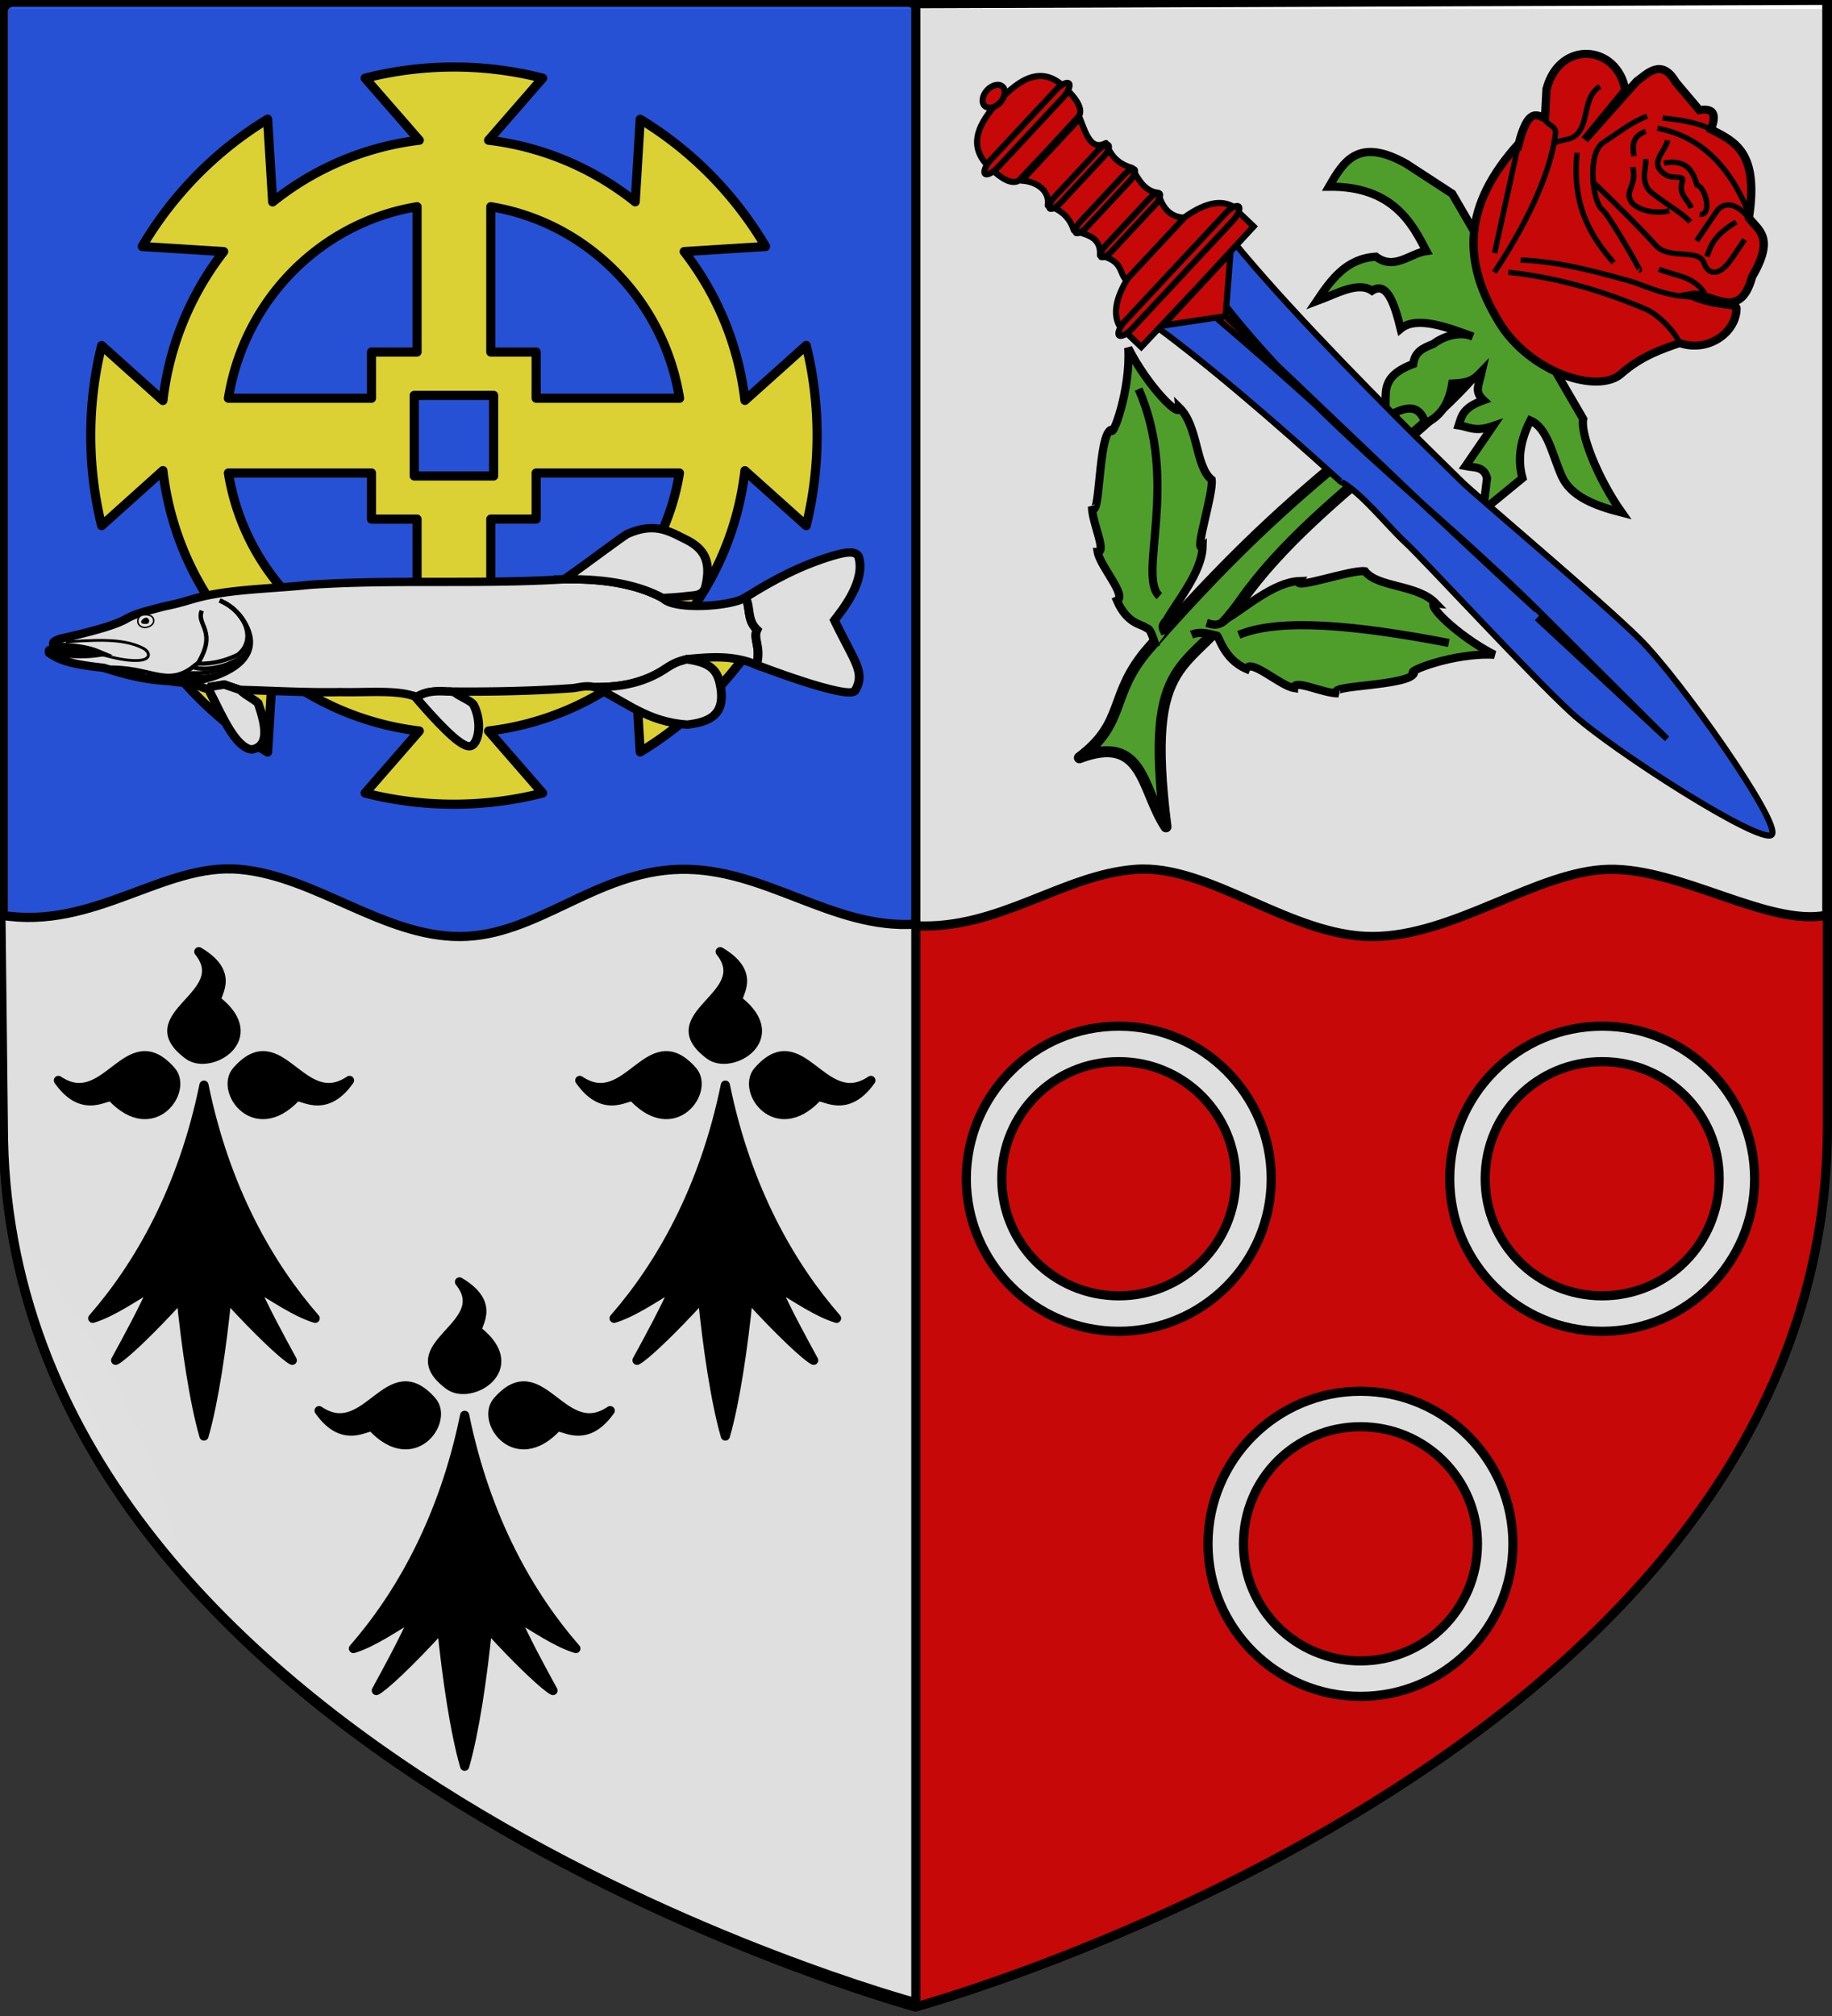 <svg xmlns="http://www.w3.org/2000/svg" xmlns:xlink="http://www.w3.org/1999/xlink" width="600" height="660" viewBox="-300 -300 600 660"><rect x="-300" y="-300" width="600" height="660" fill="#333333" stroke="none"/><defs><radialGradient xlink:href="#a" id="e" cx="221.445" cy="226.331" r="300" fx="221.445" fy="226.331" gradientTransform="matrix(1.354 0 0 .977 -636.123 332.8)" gradientUnits="userSpaceOnUse"/><linearGradient id="a"><stop offset="0" style="stop-color:white;stop-opacity:.314"/><stop offset=".19" style="stop-color:white;stop-opacity:.251"/><stop offset=".6" style="stop-color:#6b6b6b;stop-opacity:.125"/><stop offset="1" style="stop-color:black;stop-opacity:.125"/></linearGradient><path id="b" d="m-267.374-6.853-4.849 23.83-4.848-23.83v-44.741h-25.213v14.546h-9.698v-14.546h-14.546v-9.697h14.546v-14.546h9.698v14.546h25.213v-25.213h-14.546v-9.698h14.546v-14.546h9.697v14.546h14.546v9.698h-14.546v25.213h25.213v-14.546h9.698v14.546h14.546v9.697h-14.546v14.546h-9.698v-14.546h-25.213v44.741z" style="fill:#fcef3c;fill-opacity:1;stroke:#000;stroke-width:3.807;stroke-miterlimit:4;stroke-dasharray:none;stroke-opacity:1;display:inline"/></defs><path d="M300.329 657.887s298.723-81.384 298.723-288.213V2.335H1.606v367.339c0 206.83 298.723 288.213 298.723 288.213z" style="display:inline;opacity:1;fill:#e20909;fill-opacity:1;fill-rule:evenodd;stroke:#000;stroke-width:3;stroke-linecap:butt;stroke-linejoin:miter;stroke-miterlimit:4;stroke-dasharray:none;stroke-opacity:1" transform="translate(-300.552 -300.835)"/><rect width="296.444" height="309.413" x="-297.396" y="-297.755" rx="1.591" ry="1.591" style="fill:#2b5df2;stroke:none;stroke-width:14.419"/><path d="M-.052 355.655V3.085C27.11 4.458 48.019-13.675 72.013-15.4c23.995-1.723 50.6 22 77.431 22 26.832 0 53.94-21.491 77.43-22 23.492-.508 52.434 18.907 71.431 15v-299.498l-298.357 1.13V2.54c-27.296 1.887-49.5-18.582-77.26-17.938s-46.992 22-72.128 22-47.321-19.789-72.127-22-47.705 20.04-78.128 15l.787 68.971c0 206.83 298.856 287.083 298.856 287.083z" style="display:inline;opacity:1;fill:#fff;fill-opacity:1;fill-rule:evenodd;stroke:#000;stroke-width:3;stroke-linecap:butt;stroke-linejoin:miter;stroke-miterlimit:4;stroke-dasharray:none;stroke-opacity:1"/><g style="display:inline"><path fill="#fcef3c" stroke="#000" stroke-linejoin="round" stroke-miterlimit="1" stroke-width="1.117" d="M-151.335-278.06a117.6 117.6 0 0 0-29.074 3.65l17.722 20.32c-18 2.156-34.477 9.358-48.018 20.188l-1.65-27.084c-16.85 10.238-30.99 24.59-41.087 41.68l26.698 1.674c-10.686 13.738-17.778 30.473-19.9 48.744l-20.064-17.978c-2.338 9.435-3.565 19.294-3.565 29.461 0 10.168 1.227 20.06 3.565 29.494l20.065-18.01c2.121 18.272 9.212 35.033 19.9 48.777l-26.699 1.674c10.097 17.09 24.238 31.442 41.087 41.68l1.65-27.117c13.54 10.835 30.017 18.063 48.018 20.22l-17.722 20.322c9.3 2.372 19.051 3.649 29.074 3.649a117.4 117.4 0 0 0 29.042-3.65l-17.69-20.32c17.996-2.15 34.482-9.362 48.018-20.188l1.65 27.05C-73.486-64.057-59.35-78.397-49.26-95.47l-26.665-1.674c10.675-13.736 17.775-30.484 19.9-48.744l20.065 17.977c2.338-9.434 3.564-19.326 3.564-29.494 0-10.179-1.221-20.05-3.564-29.494l-20.065 17.978c-2.125-18.258-9.226-34.98-19.9-48.711l26.665-1.674c-10.089-17.072-24.225-31.412-41.054-41.647l-1.65 27.017c-13.536-10.82-30.022-18.005-48.017-20.154l17.689-20.32a117.4 117.4 0 0 0-29.042-3.65zm-12.078 45.731v47.573h-14.917v15.132h-46.862c5.136-32.115 30.12-57.485 61.779-62.705zm24.157 0c31.668 5.208 56.678 30.579 61.812 62.705h-46.962v-15.132h-14.85zm-25.081 61.767h26.005v26.381h-26.005zm-60.855 25.41h46.862v15.099h14.917v47.606c-31.648-5.223-56.63-30.6-61.78-62.705zm100.786 0h46.929c-5.146 32.116-30.121 57.494-61.78 62.705v-47.606h14.851z" style="stroke-width:3;stroke-miterlimit:1;stroke-dasharray:none"/><g transform="translate(-3.212 13.257)"><path id="c" d="M148.78 142.206c-27.51 0-49.934 22.435-49.934 49.952s22.424 49.95 49.935 49.95c27.51 0 49.935-22.433 49.935-49.95s-22.424-49.952-49.935-49.952zm0 11.621c21.229 0 38.315 17.092 38.315 38.331s-17.086 38.33-38.314 38.33-38.315-17.09-38.315-38.33 17.087-38.331 38.315-38.331z" style="color:#000;fill:#fff;stroke:#000;stroke-width:3;stroke-miterlimit:4;stroke-dasharray:none;stroke-opacity:1"/><use xlink:href="#c" width="100%" height="100%" transform="translate(-79.16 -119.52)"/><use xlink:href="#c" width="100%" height="100%" transform="translate(79.16 -119.52)"/></g><path d="M71.265-18.081c-7.33-12.74-5.324-31.017-26.973-24.237 16.234-10.763 10.646-20.007 24.85-34.456 67.449-68.618 82.318-57.447 118.673-112.138l4.883 11.957c-11.226 27.964-64.147 50.767-92.433 86.426-18.307 23.08-32.927 14.15-29 72.448" style="opacity:.99;fill:#5ab532;fill-opacity:1;stroke:#000;stroke-width:3.619;stroke-linecap:round;stroke-linejoin:round;stroke-miterlimit:4;stroke-dasharray:none;stroke-opacity:1" transform="rotate(-3.374 -114.218 -203.753)"/><path d="M71.475-77.09c-1.722-7.147-2.093-5.68-3.097-6.573-1.22-1.087-5.948-1.503-8.773-9.316 3.48-1.353-4.876-11.51-5.377-16.24 3.005.166-1.246-9.549-.999-14.895 2.408 5.716 3.372-23.767 7.8-24.794.036 3.43 7.228-12.826 7.12-26.386 5.599 12.895 15.738 24.443 15.549 20.456 5.935 6.545 4.023 19.48 9.19 24.21.352 4.667-7.357 23.83-4.26 21.732-.739 8.368-9.516 17.492-13.147 23.212-2.461 2.389-1.193 2.636-.762 4.651" style="fill:#5ab532;fill-rule:evenodd;stroke:#000;stroke-width:2.678;stroke-linecap:butt;stroke-linejoin:miter;stroke-miterlimit:4;stroke-dasharray:none;stroke-opacity:1" transform="rotate(-3.374 -114.218 -203.753)"/><path d="M73.564-93.607c-6.95-6.854 8.902-36.784-2.829-68.068" style="fill:none;stroke:#000;stroke-width:2.678;stroke-linecap:butt;stroke-linejoin:miter;stroke-miterlimit:4;stroke-dasharray:none;stroke-opacity:1" transform="rotate(-3.374 -114.218 -203.753)"/><path d="M88.469-83.923c2.346.83 3.853 1.457 6.83-1.08 6.011-3.058 15.96-10.964 24.217-10.813-2.413 2.908 17.198-2.814 21.712-1.957 4.01 5.735 16.862 5.189 22.553 11.894-3.87-.62 6.214 10.857 18.145 17.902-13.225-1.564-29.943 3.986-26.599 4.39-1.524 4.368-30.42 2.179-25.122 5.228-5.248-.323-14.221-5.675-14.413-2.617-4.558-1.015-13.501-10.547-15.231-7.173-7.295-3.697-8.293-11.398-9.015-11.493-1.56-.207-4.7-1.953-8.219-.736" style="fill:#5ab532;fill-rule:evenodd;stroke:#000;stroke-width:2.678;stroke-linecap:butt;stroke-linejoin:miter;stroke-miterlimit:4;stroke-dasharray:none;stroke-opacity:1" transform="rotate(-3.374 -114.218 -203.753)"/><path d="M98.773-79.417c13.556-4.724 37.961-1.061 68.503 6.698" style="fill:none;stroke:#000;stroke-width:2.678;stroke-linecap:butt;stroke-linejoin:miter;stroke-miterlimit:4;stroke-dasharray:none;stroke-opacity:1" transform="rotate(-3.374 -114.218 -203.753)"/><path d="m175.615-236.589-15.012-9.785c-15.754-8.898-20.582-.761-25.331 7.498 21.209-.24 27.359 12.497 31.893 21.06-5.496.782-10.443 6.419-16.542 1.85-9.673.59-14.615 7.458-19.386 14.552 6.461-2.372 13.555-6.576 18.106-3.41 4.796-3.113 7.275 3.86 9.383 12.452 5.43-4.497 16.188-.096 23.634 2.552-3.814-1.693-9.185-.42-12.852 2.38-3.75 1.529-6.022 2.553-6.681 6.606-13.608 5.077-6.709 12.324-10.19 18.003 5.582-2.719 11.513-6.752 14.225 1.394 4.29-1.937 7.588-5.606 8.757-12.989 5.002-.243 6.64-.76 9.688-3.953-1.109 4.926-2.496 6.538.572 9.404-6.95 2.448-7.198 5.356-8.136 8.216 3.306.512 5.347 2.284 11.197.26l-8.964 13.09c2.689.567 5.95-.085 7.038 3.887l-1.267 10.61 12.876-10.553c-1.773-6.507-.519-12.767 2.581-18.877 5.666 2.405 7.116 11.14 10.313 18.277 2.966 6.622 10.899 9.65 19.635 11.887-7.778-11.017-13.667-25.791-12.63-30.648z" style="fill:#5ab532;fill-opacity:1;stroke:#000;stroke-width:2.678;stroke-miterlimit:4;stroke-dasharray:none;stroke-opacity:1"/><g style="stroke-width:1.821;stroke-miterlimit:4;stroke-dasharray:none"><path d="M160.95-200.507c-9.839 26.21-3.424 43.952 15.471 59.166 15.422 12.417 38.962 11.649 43.658 2.45 4.016-7.869 9.757-12.66 14.38-16.456 10.026-.16 16.13-9.848 13.344-17.468-.689-1.883-6.582 1.942-15.822.96 5.927-3.63 18.543 3.5 16.828-12.811 2.363-15.275-3.629-15.414-8.065-18.37-4.784-22.172-13.598-22.63-22.279-23.81-.067-4.572-1.18-7.504-5.888-4.798l-10.677-6.224c-7.337-6.185-9.806.75-12.08 4.207l-9.006 24.488 6.57-20.333c-7.857-13.6-26.332-8.774-24.421 8.553l3.048 9.524c-3.07-.258-6.431-1.332-5.06 10.922z" style="fill:#e20909;fill-opacity:1;stroke:#000;stroke-width:2.731;stroke-miterlimit:4;stroke-dasharray:none;stroke-opacity:1" transform="matrix(.933 .334 -.352 .904 -23.308 -125.551)"/><path d="M234.459-155.347c-3.328-3.42-10.228-6.666-14.576-6.926-15.329-.915-30.812-.034-46.753 3.933M175.454-163.62c11.717-3.802 22.95-4.737 34.848-5.674 7.449-.587 13.711 1.007 23.407-2.468M168.848-156.723c3.71-16.691 5.781-37.268 2.152-51.305-.645-2.494-4.466-1.435-5.263-3.715M172.239-204.924c2.374-3.003 7.394-2.04 5.857-12.01-.686-4.448-1.288-7.87 1.049-10.895M160.943-200.088l5.684 37.233M180.024-204.157c4.655 17.33 14.081 24.97 24.425 30.744" style="fill:none;stroke:#000;stroke-width:1.821;stroke-miterlimit:4;stroke-dasharray:none;stroke-opacity:1" transform="matrix(.933 .334 -.352 .904 -23.308 -125.551)"/><path d="M218.465-226.846c-5.657-.695-10.952.664-16.27 1.887" style="fill:#fcef3c;stroke:#000;stroke-width:1.821;stroke-miterlimit:4;stroke-dasharray:none;stroke-opacity:1" transform="matrix(.933 .334 -.352 .904 -23.308 -125.551)"/><path d="M240.51-204.085c-11.35-12.873-24.067-19.389-38.695-17.023M240.873-202.951c-6.8-4.021-10.09-1.726-10.86 1.675l-2.608 11.515M197.237-223.768c-3.917 3.373-6.45 7.878-10.378 13.375-3.776 5.286 3.808 20.216 7.773 21.462 2.507.788 19.165 14.971 18.663 14.916M219.164-176.498c5.671.39 11.399-1.832 16.984 2.474" style="fill:none;stroke:#000;stroke-width:1.821;stroke-miterlimit:4;stroke-dasharray:none;stroke-opacity:1" transform="matrix(.933 .334 -.352 .904 -23.308 -125.551)"/><path d="m242.034-195.64-1.633 7.35c-1.803 8.112-5.754 7.623-7.982 4.812-3.461-4.369-11.199 3.03-16.999-.175-7.235-3.997-21.14-10.41-26.889-12.968" style="fill:none;stroke:#000;stroke-width:1.821;stroke-miterlimit:4;stroke-dasharray:none;stroke-opacity:1" transform="matrix(.933 .334 -.352 .904 -23.308 -125.551)"/><path d="M237.351-200.273c-5.265 6.694-5.031 10.492-4.878 14.333M198.6-218.807c-3.93 3.5-2.07 6.538-.645 9.264M198.907-205.988c.795 1.813 1.906 2.27 1.896 7.52-.012 6.395 9.521 5.798 14.599 2.25" style="fill:none;stroke:#000;stroke-width:1.821;stroke-miterlimit:4;stroke-dasharray:none;stroke-opacity:1" transform="matrix(.933 .334 -.352 .904 -23.308 -125.551)"/><path d="M201.94-210.019c1.42 3.526 1.093 8.48 6.107 10.17 5.862 1.977 11.879 2.933 15.13 4.81M206.394-218.45c.844 3.844-3.606 9.879 4.022 11.269 2.125.387 5.388-2.03 5.448-.03.141 4.737 3.814 5.202 5.942 7.62" style="fill:none;stroke:#000;stroke-width:1.821;stroke-miterlimit:4;stroke-dasharray:none;stroke-opacity:1" transform="matrix(.933 .334 -.352 .904 -23.308 -125.551)"/><path d="M225.168-198.521c4.065-.973-1.16-9.164-4.365-9.06-3.405-4.774-6.923-6.664-12.81-3.191" style="fill:none;stroke:#000;stroke-width:1.821;stroke-miterlimit:4;stroke-dasharray:none;stroke-opacity:1" transform="matrix(.933 .334 -.352 .904 -23.308 -125.551)"/></g><g style="display:inline" transform="translate(-7.46 .13)"><path id="d" d="M-170.36 167.33c-1.232-1.816-9.214 6.382-17.677-5.646 15.749 10.653 22.605-19.52 36.961-3.093 5.679 6.48-5.892 22.78-19.284 8.739m34.47-31.591c-1.981-1.13 6.965-8.444-6.16-16.201 11.625 14.433-21.298 20.717-3.374 33.874 7.07 5.204 24.855-5.4 9.535-17.673m25.526 31.591c1.232-1.816 9.214 6.382 17.677-5.646-15.749 10.653-22.605-19.52-36.961-3.093-5.679 6.48 5.892 22.78 19.284 8.739m-29.998-4.1c-6.964 34.12-21.427 59.158-36.426 76.34 6.428-1.963 13.392-6.873 20.088-10.8-4.018 8.837-8.303 16.691-12.589 24.546 2.143-.982 10.714-8.836 21.428-20.619 1.607 16.2 4.285 34.365 7.499 45.411 3.214-11.046 5.892-29.21 7.5-45.41 10.713 11.782 19.284 19.636 21.427 20.618-4.286-7.855-8.571-15.71-12.589-24.546 6.696 3.927 13.66 8.837 20.088 10.8-14.999-17.182-29.462-42.22-36.426-76.34" style="stroke:#000;stroke-width:3;stroke-linecap:round;stroke-linejoin:round"/><use xlink:href="#d" width="100%" height="100%" transform="translate(-85.379 -108.11)"/><use xlink:href="#d" width="100%" height="100%" transform="translate(85.379 -108.11)"/></g><g style="display:inline" transform="matrix(-.649 .694 -.689 -.658 153.252 -874.578)"><path stroke-width="2.119" d="M538.475-521.113c.17-8.256.232-16.96.342-23.525.11-6.566-3.472-62.473-3.118-81.597.353-19.125 12.17-79.03 17.307-79.011 5.138.017 16.947 59.847 17.345 78.97.397 19.124-3.079 73.062-2.93 81.605.148 8.565-2.04 23.328.34 31.082" style="fill:#2b5df2;stroke:#000"/><path stroke-width="2.119" d="m554.902-595.408-.852-61.043-1.282 61.9m14.898 80.607c.762 29.628 2.473 64.227 6.058 88.12l-20.468.337-20.617.024c3.838-25.99 5.3-67.91 5.936-98.853" style="fill:#2b5df2;stroke:#000"/><path stroke-width="2.119" d="M552.768-594.55c-1.116 53.887 6.661 104.97-3.348 161.662l7.749-.009c-4.218-64.974-3.014-106.875-4.199-160.627m.847 147.632-.114-98.667M524.8-432.39l.011 10.183c1.48 5.01 6.693 7.773 13.975 9.293l14.427.166 14.427-.2c7.278-1.536 12.486-4.311 13.953-9.325l-.012-10.182-28.265-.113z" style="fill:#e20909;stroke:#000"/><rect width="60.601" height="3.551" x="523.861" y="421.654" stroke-linejoin="round" stroke-width="2.119" rx="4.807" ry="4.753" style="fill:#e20909;stroke:#000" transform="scale(1 -1)rotate(.066)"/><path stroke-width="2.119" d="M569.288-362.662c2.12.722 3.57 3.122 3.641 9.766.442 11.38-8.218 13.858-18.88 13.907-10.664-.024-19.33-2.483-18.914-13.863.056-6.644 1.5-9.048 3.619-9.775l15.267-.12z" style="fill:#e20909;stroke:#000"/><path stroke-linejoin="round" stroke-width="2.118" d="M558.77-336.574c-.001-1.705-2.031-3.084-4.533-3.08-2.502.002-4.529 1.386-4.527 3.09s2.032 3.083 4.534 3.08 4.529-1.386 4.527-3.09z" style="fill:#e20909;stroke:#000"/><rect width="42.497" height="3.551" x="533.534" y="350.09" stroke-linejoin="round" stroke-width="2.119" rx="4.807" ry="4.753" style="fill:#e20909;stroke:#000" transform="scale(1 -1)rotate(.066)"/><path stroke-linejoin="round" stroke-width="2.119" d="m539.181-363.348 29.416-.034c-3.084-3.55-4.525-9.275-.015-12.393-2.511-5.068-1.872-8.96-.014-12.394-1.766-4.13-5.032-8.257-.015-12.394-4.057-7.276-.339-8.518-.014-12.394l-29.416.034c2.724 3.139 3.31 7.059.014 12.394 2.85 3.772 1.45 8.08.015 12.394 1.647 3.308 2.698 6.914.014 12.394 5.133 1.754 3.088 6.141.015 12.393z" style="fill:#e20909;stroke:#000"/><rect width="29.748" height="2.87" x="539.535" y="374.837" stroke-linejoin="round" stroke-width="2.119" rx="3.886" ry="3.842" style="fill:#e20909;stroke:#000" transform="scale(1 -1)rotate(.066)"/><rect width="29.748" height="2.87" x="539.392" y="387.117" stroke-linejoin="round" stroke-width="2.119" rx="3.886" ry="3.842" style="fill:#e20909;stroke:#000" transform="scale(1 -1)rotate(.066)"/><rect width="29.748" height="2.87" x="539.424" y="399.048" stroke-linejoin="round" stroke-width="2.119" rx="3.886" ry="3.842" style="fill:#e20909;stroke:#000" transform="scale(1 -1)rotate(.066)"/><path stroke-linejoin="round" stroke-width="2.118" d="m571.099-432.863-17.264-13.534-16.963 13.645z" style="fill:#e20909;stroke:#000"/></g><g style="display:inline;stroke-width:1.645"><path d="M360.609 77.205C306.79 80.17 252.76 75.98 199.64 79.235c-24.096 2.53-50.182 2.224-71.883 8.146-6.809 1.858-9.273 3.033-21.261 5.531-8.206 2.324-17.182 4.174-23.27 7.865-7.163 4.345-22.839 8.544-41.635 12.813-5.93 1.812-6.833 4.412.41 5.4 7.623.667 15.897 1.576 22.393 4.496-7.674 1.046-20.464 1.124-27.405-2.507-2.912-.624-3.155.403-2.68 2.203 8.853 7.03 21.741 8.434 34.355 10.2 13.312 4.59 25.515 8.333 41.916 9.312 6.879 1.61 13.945.575 18.344 3.477a29 29 0 0 0 6.792 2.334l.793-1.844 8.332-1.353 9.872 3.664c16.442.566 41.842 2.391 63.575 2.147 16.907.613 37.422-1.374 48.008 3.804 4.181-2.043 7.382-4.45 19.791-3.5 26.755.536 53.404.337 79.772-1.448 4.25-.55 8.044-1.832 13.373-.583 17.744.424 32.7-2.892 46.28-12.533 3.542-2.387 7.098-4.193 12.533-5.531 14.875-1.35 29.736-2.463 44.134 4.294 3.11-12.042-2.225-17.53.513-23.409-6.45-6.575-3.904-15.658-7.141-21.681-9.482 6.124-45.388 8.045-52.069.046-14.6-8.641-34.703-13.65-62.874-13.373z" style="fill:#fff;fill-opacity:1;fill-rule:evenodd;stroke:#000;stroke-width:5.576;stroke-linecap:butt;stroke-linejoin:miter;stroke-miterlimit:4;stroke-dasharray:none;stroke-opacity:1" transform="matrix(.517 -.005 .005 .49 -302.17 -146.375)"/><path d="M541.904 61.125c-2.77-.017-6.39.785-10.713 2.1-20.31 6.181-37.407 15.41-55.64 27.307 3.41 6.75.51 14.94 7.15 21.681-2.739 5.88 2.593 11.378-.517 23.42 0 0 57.612 24.197 62.194 17.936 6.896-12.42-.03-18.969-12.603-47.26 4.945-6.683 20.27-25.947 15.707-42.384-.905-1.955-2.809-2.783-5.578-2.8zM144.843 145.316l-8.337 1.335-1.163 2.694c8.19 17.614 16.054 37.716 26.35 39.536 11.295-1.81 9.559-14.918 4.527-30.877-3.186-3.142-8.168-5.394-11.162-8.882zM437.883 131.444l-5.228 1.61c-.007.004-.017-.002-.023 0-2.675 1.066-4.905 2.313-7.118 3.805-13.504 9.586-28.366 12.912-45.978 12.533 19.862 10.177 32.955 23.646 58.347 25.696 14.47-1.612 25.345-6.481 20.795-28.007-2.267-11.07-9.814-13.722-20.795-15.637zM415.921 43.62c-4.302.051-9.147 1.122-14.843 3.758-2.614 1.303-26.76 20.15-39.886 29.664l.747.163c27.218-.106 46.816 4.777 61.147 13.14 12.039-.523 13.528-1.018 19.722-1.54 4.987-.45 6.406-2.71 7.398-5.158 4.653-18.589-1.684-26.169-10.596-31.461-7.398-3.869-14.224-8.676-23.689-8.565zM280.02 151.212c-7.568.143-10.326 2.051-13.723 3.711-.078-.038-.154-.08-.234-.117l-.093.187s17.762 22.825 27.376 30.06c5.756 4.331 8.051 3.867 10.27 0 3.194-6.086 2.787-16.862-.957-24.529-1.346-2.754-8.67-5.427-11.973-8.565l-2.614-.513c-.661-.013-1.323-.01-1.984-.024-2.327-.178-4.321-.243-6.068-.21z" style="fill:#fff;fill-opacity:1;fill-rule:evenodd;stroke:#000;stroke-width:5.576;stroke-linecap:butt;stroke-linejoin:miter;stroke-miterlimit:4;stroke-dasharray:none;stroke-opacity:1" transform="matrix(.517 -.005 .005 .49 -302.17 -146.375)"/><g style="stroke-width:1.645"><path d="M100.565 102.646c-.243 2.22-2.623 3.804-5.251 4.045-2 .182-4.64-1.214-4.796-3.848-.167-2.839 1.53-4.822 5.146-4.679 4.006.156 5.115 2.522 4.9 4.482z" style="display:inline;overflow:visible;visibility:visible;fill:#fff;fill-opacity:1;fill-rule:nonzero;stroke:#000;stroke-width:.929;stroke-linecap:butt;stroke-linejoin:miter;stroke-miterlimit:4;stroke-dasharray:none;stroke-dashoffset:0;stroke-opacity:1;marker:none;marker-start:none;marker-mid:none;marker-end:none" transform="matrix(.517 -.005 .005 .49 -302.17 -146.375)"/><path d="M97.657 102.767c-.228.96-.688 1.462-1.583 1.532-1.814.143-4.026-.199-3.375-1.821.456-1.137 1.895-2.262 2.995-2.323 1.282-.071 2.249 1.406 1.963 2.612" style="display:inline;overflow:visible;visibility:visible;fill:#000;fill-opacity:1;fill-rule:nonzero;stroke:none;stroke-width:2.467;stroke-linecap:butt;stroke-linejoin:miter;stroke-miterlimit:4;stroke-dashoffset:0;stroke-opacity:1;marker:none;marker-start:none;marker-mid:none;marker-end:none" transform="matrix(.517 -.005 .005 .49 -302.17 -146.375)"/></g><path d="M142.551 89.174c15.467 6.78 23.944 26.413 10.948 36.436-7.89 3.785-15.618 5.929-25.317 5.645 12.983-21.885-.95-25.86 2.908-35.41" style="fill:none;fill-rule:evenodd;stroke:#000;stroke-width:2.788;stroke-linecap:butt;stroke-linejoin:miter;stroke-miterlimit:4;stroke-dasharray:none;stroke-opacity:1" transform="matrix(.517 -.005 .005 .49 -302.17 -146.375)"/><path d="M44.711 115.682c13.8-.336 35.725-3.055 49.43 5.139 3.52 2.104 5.36 7.53-3.934 7.868-8.216.3-17.594-2.592-26.685-5.303" style="fill:none;fill-rule:evenodd;stroke:#000;stroke-width:1.859;stroke-linecap:butt;stroke-linejoin:miter;stroke-miterlimit:4;stroke-dasharray:none;stroke-opacity:1" transform="matrix(.517 -.005 .005 .49 -302.17 -146.375)"/><path d="M142.551 89.174c15.467 6.78 23.837 26.069 15.054 39.515-4.431 6.784-27.397 19.802-47.213 10.606" style="fill:none;fill-rule:evenodd;stroke:#000;stroke-width:2.788;stroke-linecap:butt;stroke-linejoin:miter;stroke-miterlimit:4;stroke-dasharray:none;stroke-opacity:1" transform="matrix(.517 -.005 .005 .49 -302.17 -146.375)"/><path d="M104.063 138.44c2.767 2.793 7.736 4.328 13.685 5.303M96.707 137.242c2.767 2.793 3.63 2.96 9.238 4.79M88.325 135.019c4.136 3.135 5.512 3.814 10.435 6.5M74.983 133.308c3.816 1.118 7.185 3.506 10.263 5.132M82.338 133.821c2.049 2.282 6.25 3.812 9.58 5.987" style="display:inline;fill:none;fill-rule:evenodd;stroke:#000;stroke-width:2.788;stroke-linecap:butt;stroke-linejoin:miter;stroke-miterlimit:4;stroke-dasharray:none;stroke-opacity:1" transform="matrix(.517 -.005 .005 .49 -302.17 -146.375)"/><path d="M127.16 131.763c-18.809 16.185-27.963.434-57.655 1.548l1.377.817c12.465 4.24 24.216 7.641 39.699 8.566 4.797 1.122 9.689.968 13.7 1.75l.303-.023c24.263-3.745 51.186-18.614 29.43-46.514" style="display:inline;fill:none;fill-rule:evenodd;stroke:#000;stroke-width:2.788;stroke-linecap:butt;stroke-linejoin:miter;stroke-miterlimit:4;stroke-dasharray:none;stroke-opacity:1" transform="matrix(.517 -.005 .005 .49 -302.17 -146.375)"/><path d="M142.551 89.174c15.467 6.78 24.776 28.07 13.685 39.686-5.998 6.282-25.239 10.49-36.949 8.04" style="display:inline;fill:none;fill-rule:evenodd;stroke:#000;stroke-width:2.788;stroke-linecap:butt;stroke-linejoin:miter;stroke-miterlimit:4;stroke-dasharray:none;stroke-opacity:1" transform="matrix(.517 -.005 .005 .49 -302.17 -146.375)"/><path d="M142.551 89.174c15.467 6.78 23.837 26.069 15.054 39.515-4.431 6.784-21.752 15.184-42.252 9.922" style="display:inline;fill:none;fill-rule:evenodd;stroke:#000;stroke-width:2.788;stroke-linecap:butt;stroke-linejoin:miter;stroke-miterlimit:4;stroke-dasharray:none;stroke-opacity:1" transform="matrix(.517 -.005 .005 .49 -302.17 -146.375)"/><path d="M142.551 89.174c15.467 6.78 25.484 28.072 13.343 37.976-13.935 9.238-27.783 7.84-30.79 6.329l3.42-2.908" style="display:inline;fill:none;fill-rule:evenodd;stroke:#000;stroke-width:2.788;stroke-linecap:butt;stroke-linejoin:miter;stroke-miterlimit:4;stroke-dasharray:none;stroke-opacity:1" transform="matrix(.517 -.005 .005 .49 -302.17 -146.375)"/></g></g><g style="display:inline"><path d="M300.329 657.887s298.723-81.384 298.723-288.213V2.335H1.606v367.339c0 206.83 298.723 288.213 298.723 288.213" style="opacity:1;fill:url(#e);fill-opacity:1;fill-rule:evenodd;stroke:none;stroke-width:3;stroke-linecap:butt;stroke-linejoin:miter;stroke-miterlimit:4;stroke-dasharray:none;stroke-opacity:1" transform="translate(-300.329 -299.387)"/></g></svg>